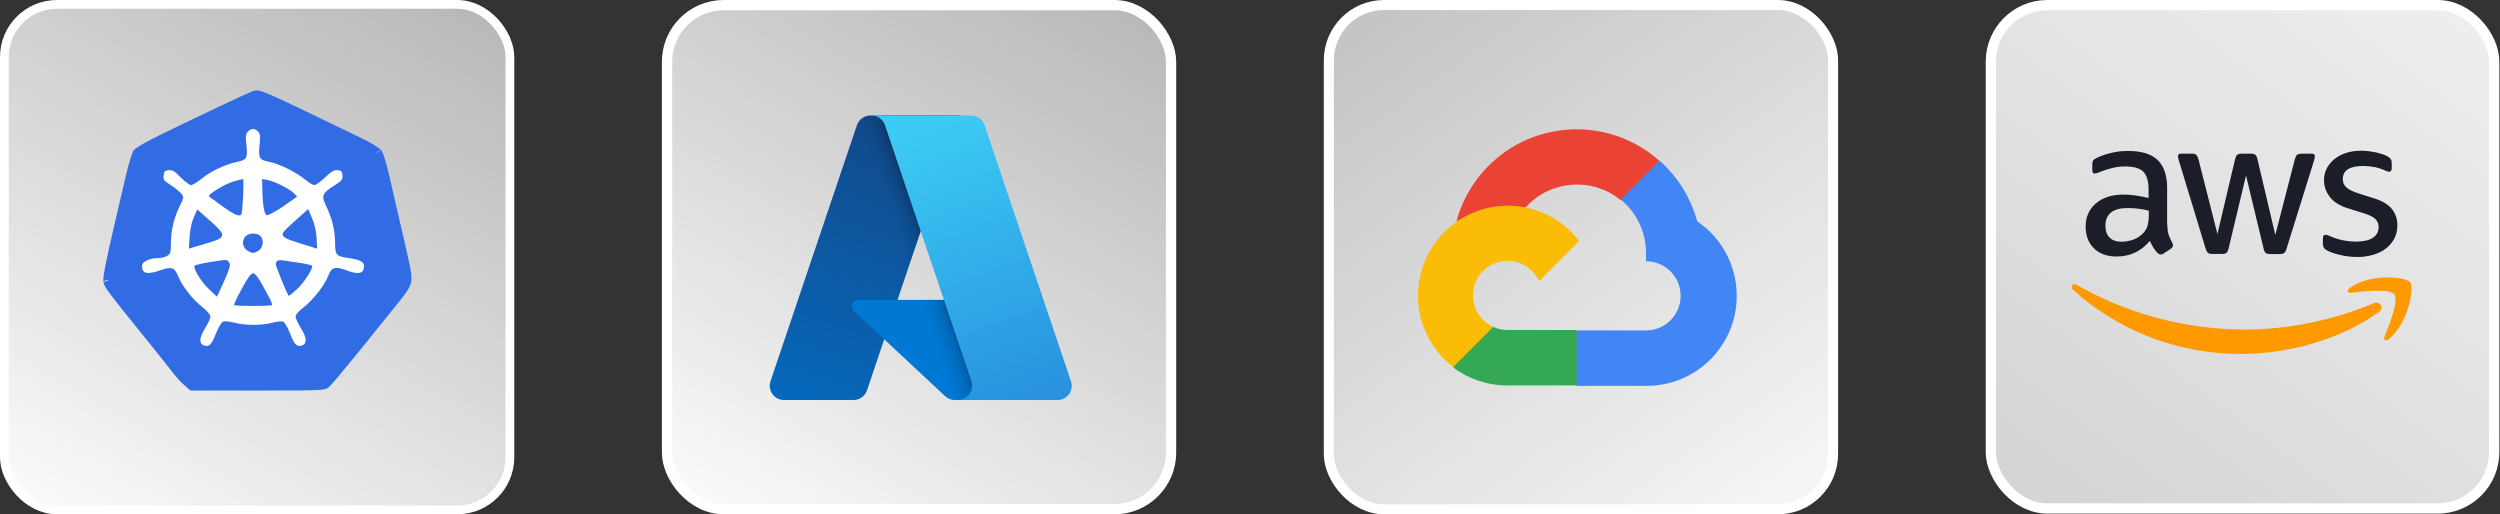 <svg width="525" height="108" viewBox="0 0 525 108" fill="none" xmlns="http://www.w3.org/2000/svg">
<rect x="0" y="0" width="525" height="108" fill="#333333" stroke="none"/>
<rect x="0.919" y="0.919" width="106.162" height="106.162" rx="11.055" fill="url(#paint0_linear_174_4858)" stroke="white" stroke-width="1.838"/>
<path d="M34.411 29.12L34.408 29.122C32.926 29.838 31.591 30.535 30.59 31.108C30.088 31.395 29.681 31.644 29.387 31.844C29.239 31.945 29.131 32.025 29.056 32.086C29.018 32.117 28.997 32.137 28.989 32.145L28.977 32.159C28.977 32.16 28.956 32.189 28.919 32.259C28.878 32.336 28.828 32.442 28.771 32.579C28.656 32.854 28.524 33.219 28.382 33.669C28.097 34.566 27.784 35.746 27.475 37.093C26.915 39.567 25.927 43.749 25.301 46.382C24.248 50.907 23.561 53.974 23.167 56.008C22.969 57.028 22.849 57.766 22.791 58.288C22.737 58.784 22.753 58.979 22.756 59.014C22.756 59.019 22.757 59.021 22.756 59.019L22.762 59.04L22.767 59.062C22.846 59.395 22.976 59.766 24.034 61.186C25.088 62.6 26.963 64.933 30.393 69.171L30.395 69.173L30.609 69.439C33.776 73.374 36.801 77.133 37.365 77.896C37.887 78.602 38.815 79.616 39.418 80.105L39.438 80.121L39.457 80.138L40.374 80.956H54.057C60.917 80.956 64.415 80.947 66.306 80.862C67.26 80.819 67.729 80.759 67.99 80.695C68.168 80.651 68.223 80.616 68.341 80.526C68.355 80.514 68.409 80.463 68.521 80.346C68.638 80.224 68.789 80.058 68.973 79.852C69.339 79.441 69.817 78.886 70.376 78.224C71.493 76.903 72.919 75.174 74.396 73.352C77.326 69.698 80.88 65.288 82.297 63.542L82.297 63.541C83.235 62.388 83.905 61.557 84.386 60.868C84.862 60.186 85.108 59.706 85.232 59.271C85.486 58.39 85.329 57.478 84.815 55.014C84.356 52.884 83.47 49.011 82.846 46.384L82.846 46.384L82.843 46.372C82.521 44.939 82.09 43.083 81.671 41.282C81.315 39.746 80.967 38.251 80.705 37.096C80.397 35.78 80.082 34.598 79.801 33.693C79.659 33.238 79.53 32.867 79.418 32.589C79.312 32.327 79.247 32.215 79.234 32.192C79.232 32.188 79.231 32.187 79.231 32.187L79.226 32.18C79.227 32.182 79.226 32.181 79.221 32.176C79.198 32.155 79.109 32.071 78.902 31.921C78.676 31.756 78.373 31.556 78.01 31.336C77.285 30.895 76.363 30.393 75.424 29.948L75.424 29.948L75.417 29.944L74.248 29.379C64.094 24.47 59.09 22.051 56.444 20.909C55.05 20.307 54.415 20.108 54.068 20.055C53.864 20.024 53.823 20.037 53.526 20.128C53.492 20.139 53.455 20.15 53.414 20.163C53.413 20.163 53.413 20.163 53.413 20.163C53.411 20.164 53.397 20.168 53.369 20.179C53.337 20.191 53.296 20.207 53.243 20.228C53.137 20.271 52.999 20.329 52.828 20.403C52.485 20.551 52.027 20.756 51.468 21.01C50.35 21.518 48.842 22.218 47.073 23.05C43.536 24.714 38.966 26.901 34.411 29.12Z" fill="#326CE5" stroke="#326CE5" stroke-width="2.114"/>
<path fill-rule="evenodd" clip-rule="evenodd" d="M54.538 30.151C54.697 28.619 54.634 28.108 54.187 27.629C53.516 26.895 52.75 26.895 52.047 27.661C51.6 28.172 51.537 28.619 51.728 30.183C52.047 33.217 51.888 33.568 49.717 34.015C47.258 34.525 44.065 36.058 42.213 37.623C41.383 38.293 40.457 38.868 40.138 38.868C39.819 38.868 38.829 38.133 37.967 37.272C36.658 35.931 36.211 35.675 35.413 35.739C34.582 35.835 34.455 35.994 34.359 36.857C34.263 37.782 34.423 37.974 35.86 38.868C36.754 39.411 37.711 40.241 38.063 40.656C38.627 41.441 38.606 41.485 37.787 43.184L37.743 43.274C36.53 45.733 35.891 48.478 35.891 51.065C35.891 52.917 35.796 53.268 35.189 53.683C34.806 53.97 33.912 54.194 33.241 54.194C31.39 54.194 29.825 54.96 29.825 55.854C29.825 57.483 30.91 57.738 33.688 56.748C36.051 55.95 36.658 56.141 37.424 58.025C38.318 60.164 40.361 62.782 42.437 64.443C43.523 65.305 44.193 66.103 44.193 66.486C44.193 66.838 43.682 67.955 43.044 68.977C41.83 70.924 41.766 72.138 42.788 72.521C43.874 72.936 44.48 72.361 45.31 70.126C45.789 68.913 46.428 67.764 46.747 67.604C47.162 67.38 47.897 67.444 49.174 67.764C51.505 68.37 55.017 68.37 57.252 67.764C58.401 67.476 59.167 67.412 59.551 67.604C59.838 67.764 60.477 68.913 60.955 70.126C61.786 72.361 62.392 72.936 63.478 72.521C64.5 72.138 64.436 70.924 63.222 68.977C62.584 67.955 62.073 66.838 62.073 66.486C62.073 66.071 62.743 65.305 63.797 64.507C65.841 62.91 68.171 59.877 68.938 57.898C69.608 56.109 70.406 55.886 72.673 56.748C75.323 57.738 76.441 57.483 76.441 55.886C76.441 54.96 75.579 54.513 73.184 54.194C70.598 53.811 70.374 53.587 70.374 51.033C70.374 48.51 69.736 45.796 68.523 43.338C67.437 41.103 67.629 40.592 70.151 38.996C71.811 37.91 72.003 37.718 71.907 36.825C71.843 35.994 71.652 35.803 70.917 35.739C70.183 35.643 69.672 35.962 68.299 37.239C67.341 38.133 66.351 38.868 66.032 38.868C65.745 38.868 64.883 38.389 64.18 37.782C62.201 36.154 58.784 34.462 56.645 34.015C54.378 33.568 54.218 33.249 54.538 30.151ZM49.27 38.038C47.354 38.549 43.523 40.847 43.906 41.262C43.924 41.275 43.988 41.321 44.089 41.396L44.326 41.571C44.836 41.947 45.747 42.62 46.747 43.338C49.206 45.126 50.323 45.605 50.674 44.998C50.994 44.52 51.281 37.591 51.026 37.623C50.866 37.623 50.068 37.814 49.27 38.038ZM56.07 45.19C55.496 45.094 55.144 43.115 55.081 39.443L55.049 37.591L56.102 37.782C57.571 38.038 60.86 39.666 61.69 40.56L62.392 41.294L59.519 43.306C57.922 44.392 56.358 45.254 56.07 45.19ZM40.681 45.669C40.234 46.691 39.914 48.255 39.819 49.756L39.659 52.214L43.107 51.193C47.929 49.756 47.929 49.628 42.565 44.998L41.415 43.977L40.681 45.669ZM59.423 48.893C59.487 48.67 60.732 47.456 62.137 46.212L64.723 43.913L65.521 45.796C66.064 47.01 66.383 48.446 66.479 49.915L66.607 52.214L63.191 51.16C59.838 50.139 59.104 49.724 59.423 48.893ZM51.377 49.851C50.674 50.905 51.058 52.182 52.207 52.789C53.037 53.204 53.229 53.204 54.059 52.789C55.144 52.214 55.528 50.841 54.857 49.788C54.187 48.766 52.079 48.798 51.377 49.851ZM40.904 55.79C41.032 55.63 42.469 55.311 44.033 55.056L44.513 54.978L44.525 54.977C46.952 54.581 47.467 54.497 47.768 54.713C47.848 54.77 47.912 54.849 47.993 54.947L47.998 54.953L48.056 55.024C48.503 55.598 48.344 56.237 46.62 60.037L45.566 62.303L43.906 60.739C42.181 59.111 40.425 56.237 40.904 55.79ZM58.337 54.705C58.114 54.8 57.922 55.151 57.922 55.471C57.922 55.982 60.285 61.761 60.636 62.144C60.7 62.176 61.498 61.538 62.392 60.707C63.829 59.366 65.585 56.684 65.585 55.854C65.585 55.694 64.34 55.407 62.807 55.183C61.243 54.96 59.71 54.736 59.359 54.672C59.18 54.64 58.968 54.632 58.778 54.641C58.595 54.649 58.431 54.673 58.337 54.705ZM49.174 64.06C49.078 63.964 49.78 62.399 50.77 60.643C52.016 58.312 52.718 57.387 53.133 57.387C53.516 57.387 54.123 58.089 54.921 59.526C56.837 62.942 57.284 63.868 57.092 64.06C56.837 64.315 49.397 64.315 49.174 64.06Z" fill="white"/>
<rect x="418.079" y="1.079" width="105.704" height="105.704" rx="11.865" fill="url(#paint1_linear_174_4858)" stroke="white" stroke-width="2.157"/>
<path fill-rule="evenodd" clip-rule="evenodd" d="M455.144 47.153C455.144 48.031 455.239 48.743 455.405 49.265C455.595 49.788 455.833 50.357 456.165 50.974C456.284 51.164 456.331 51.354 456.331 51.52C456.331 51.758 456.189 51.995 455.88 52.233L454.385 53.23C454.171 53.372 453.957 53.443 453.767 53.443C453.53 53.443 453.293 53.325 453.055 53.111C452.723 52.755 452.438 52.375 452.201 51.995C451.963 51.592 451.726 51.141 451.465 50.595C449.613 52.779 447.287 53.87 444.486 53.87C442.492 53.87 440.901 53.301 439.738 52.161C438.575 51.022 437.981 49.503 437.981 47.604C437.981 45.586 438.693 43.948 440.142 42.714C441.59 41.479 443.512 40.862 445.958 40.862C446.764 40.862 447.595 40.933 448.474 41.052C449.352 41.17 450.254 41.361 451.204 41.574V39.841C451.204 38.037 450.824 36.779 450.088 36.043C449.328 35.307 448.046 34.951 446.219 34.951C445.388 34.951 444.533 35.046 443.655 35.26C442.777 35.473 441.922 35.734 441.091 36.067C440.711 36.233 440.426 36.328 440.26 36.375C440.094 36.423 439.975 36.447 439.88 36.447C439.548 36.447 439.382 36.209 439.382 35.711V34.548C439.382 34.168 439.429 33.883 439.548 33.717C439.667 33.551 439.88 33.384 440.213 33.218C441.043 32.791 442.041 32.435 443.204 32.15C444.367 31.841 445.601 31.699 446.907 31.699C449.732 31.699 451.797 32.34 453.126 33.622C454.432 34.904 455.097 36.85 455.097 39.461V47.153H455.144ZM445.506 50.761C446.29 50.761 447.097 50.618 447.952 50.334C448.806 50.049 449.566 49.526 450.207 48.814C450.586 48.363 450.871 47.865 451.014 47.295C451.156 46.725 451.251 46.037 451.251 45.23V44.233C450.563 44.067 449.827 43.924 449.067 43.829C448.308 43.734 447.572 43.687 446.836 43.687C445.245 43.687 444.082 43.995 443.299 44.636C442.515 45.277 442.136 46.179 442.136 47.366C442.136 48.482 442.421 49.313 443.014 49.883C443.584 50.476 444.415 50.761 445.506 50.761ZM464.568 53.325C464.141 53.325 463.856 53.253 463.666 53.087C463.476 52.945 463.31 52.612 463.168 52.161L457.589 33.812C457.447 33.337 457.376 33.028 457.376 32.862C457.376 32.482 457.565 32.269 457.945 32.269H460.272C460.722 32.269 461.031 32.34 461.198 32.506C461.387 32.648 461.53 32.981 461.672 33.432L465.66 49.147L469.363 33.432C469.482 32.957 469.624 32.648 469.814 32.506C470.004 32.364 470.337 32.269 470.764 32.269H472.663C473.114 32.269 473.423 32.34 473.613 32.506C473.803 32.648 473.969 32.981 474.064 33.432L477.814 49.337L481.921 33.432C482.063 32.957 482.23 32.648 482.396 32.506C482.586 32.364 482.894 32.269 483.322 32.269H485.529C485.909 32.269 486.123 32.459 486.123 32.862C486.123 32.981 486.099 33.099 486.075 33.242C486.051 33.384 486.004 33.574 485.909 33.835L480.188 52.185C480.045 52.66 479.879 52.968 479.689 53.111C479.5 53.253 479.191 53.348 478.788 53.348H476.746C476.295 53.348 475.986 53.277 475.796 53.111C475.606 52.945 475.44 52.636 475.346 52.161L471.666 36.85L468.01 52.138C467.891 52.612 467.749 52.921 467.559 53.087C467.369 53.253 467.037 53.325 466.61 53.325H464.568ZM495.072 53.965C493.838 53.965 492.603 53.823 491.416 53.538C490.229 53.253 489.304 52.945 488.686 52.589C488.307 52.375 488.045 52.138 487.951 51.924C487.856 51.71 487.808 51.473 487.808 51.259V50.049C487.808 49.55 487.998 49.313 488.354 49.313C488.497 49.313 488.639 49.337 488.781 49.384C488.924 49.431 489.137 49.526 489.375 49.621C490.182 49.977 491.06 50.262 491.986 50.452C492.936 50.642 493.861 50.737 494.811 50.737C496.306 50.737 497.47 50.476 498.276 49.954C499.084 49.431 499.511 48.672 499.511 47.699C499.511 47.034 499.297 46.488 498.87 46.037C498.443 45.586 497.636 45.182 496.472 44.803L493.031 43.734C491.298 43.188 490.016 42.381 489.232 41.313C488.449 40.269 488.045 39.105 488.045 37.871C488.045 36.874 488.259 35.996 488.686 35.236C489.113 34.476 489.683 33.812 490.396 33.289C491.108 32.743 491.915 32.34 492.864 32.055C493.814 31.77 494.811 31.651 495.855 31.651C496.377 31.651 496.924 31.675 497.446 31.746C497.992 31.818 498.49 31.913 498.989 32.008C499.463 32.126 499.914 32.245 500.342 32.387C500.769 32.53 501.102 32.672 501.339 32.815C501.671 33.005 501.909 33.194 502.051 33.408C502.194 33.598 502.265 33.859 502.265 34.191V35.307C502.265 35.806 502.075 36.067 501.719 36.067C501.529 36.067 501.22 35.972 500.817 35.782C499.464 35.165 497.944 34.856 496.259 34.856C494.906 34.856 493.838 35.07 493.102 35.521C492.366 35.972 491.986 36.66 491.986 37.633C491.986 38.298 492.223 38.868 492.698 39.319C493.173 39.77 494.051 40.221 495.309 40.625L498.68 41.693C500.389 42.239 501.624 42.998 502.36 43.972C503.096 44.945 503.452 46.061 503.452 47.295C503.452 48.316 503.238 49.242 502.834 50.049C502.407 50.856 501.837 51.568 501.102 52.138C500.366 52.731 499.487 53.158 498.467 53.467C497.398 53.799 496.283 53.965 495.072 53.965Z" fill="#1B1D28"/>
<path fill-rule="evenodd" clip-rule="evenodd" d="M499.558 65.502C491.749 71.271 480.402 74.333 470.645 74.333C456.972 74.333 444.652 69.277 435.347 60.873C434.61 60.209 435.275 59.307 436.154 59.829C446.219 65.668 458.634 69.205 471.476 69.205C480.141 69.205 489.66 67.401 498.419 63.698C499.725 63.105 500.841 64.553 499.558 65.502ZM502.811 61.799C501.814 60.517 496.212 61.182 493.672 61.49C492.912 61.586 492.793 60.921 493.482 60.422C497.944 57.289 505.279 58.191 506.134 59.235C506.989 60.304 505.897 67.639 501.719 71.152C501.078 71.698 500.461 71.413 500.745 70.701C501.695 68.351 503.808 63.057 502.811 61.799Z" fill="#FF9900"/>
<rect x="140.08" y="1.08" width="105.84" height="105.84" rx="11.881" fill="url(#paint2_linear_174_4858)" stroke="white" stroke-width="2.16"/>
<path d="M182.787 24.255H201.551L182.072 81.969C181.872 82.562 181.491 83.078 180.983 83.443C180.474 83.808 179.864 84.004 179.238 84.004H164.635C164.161 84.004 163.693 83.891 163.271 83.675C162.849 83.459 162.485 83.145 162.208 82.76C161.932 82.374 161.751 81.929 161.681 81.46C161.61 80.991 161.653 80.512 161.804 80.062L179.952 26.29C180.152 25.697 180.534 25.181 181.042 24.816C181.551 24.451 182.161 24.255 182.787 24.255Z" fill="url(#paint3_linear_174_4858)"/>
<path d="M210.054 62.966H180.299C180.022 62.965 179.752 63.048 179.523 63.204C179.294 63.359 179.118 63.58 179.016 63.837C178.915 64.095 178.893 64.377 178.954 64.647C179.015 64.916 179.156 65.162 179.359 65.35L198.479 83.196C199.035 83.716 199.768 84.004 200.53 84.004H217.378L210.054 62.966Z" fill="#0078D4"/>
<path d="M182.787 24.255C182.154 24.253 181.537 24.453 181.026 24.826C180.515 25.199 180.136 25.726 179.946 26.33L161.827 80.013C161.665 80.465 161.614 80.948 161.679 81.423C161.743 81.897 161.921 82.35 162.197 82.741C162.473 83.133 162.84 83.452 163.266 83.672C163.691 83.892 164.164 84.006 164.643 84.004H179.623C180.181 83.905 180.702 83.659 181.134 83.292C181.566 82.924 181.892 82.449 182.08 81.915L185.694 71.266L198.6 83.304C199.141 83.751 199.82 83.999 200.522 84.004H217.308L209.945 62.966L188.484 62.971L201.619 24.255H182.787Z" fill="url(#paint4_linear_174_4858)"/>
<path d="M206.754 26.287C206.554 25.695 206.173 25.18 205.665 24.816C205.158 24.451 204.548 24.255 203.923 24.255H183.011C183.636 24.255 184.245 24.451 184.753 24.816C185.261 25.18 185.641 25.695 185.841 26.287L203.99 80.062C204.142 80.511 204.184 80.99 204.114 81.46C204.044 81.929 203.863 82.374 203.586 82.76C203.31 83.145 202.945 83.459 202.523 83.676C202.101 83.892 201.634 84.005 201.159 84.005H222.072C222.547 84.005 223.014 83.892 223.436 83.675C223.858 83.459 224.222 83.145 224.499 82.759C224.775 82.374 224.956 81.928 225.026 81.459C225.097 80.99 225.054 80.511 224.902 80.062L206.754 26.287Z" fill="url(#paint5_linear_174_4858)"/>
<rect x="279.055" y="1.055" width="105.891" height="105.891" rx="11.6" fill="url(#paint6_linear_174_4858)" stroke="white" stroke-width="2.109"/>
<path d="M340.253 41.989H342.294L348.112 36.171L348.397 33.7C337.569 24.142 321.044 25.175 311.486 36.002C308.83 39.008 306.906 42.588 305.853 46.461C306.5 46.196 307.219 46.151 307.894 46.34L319.529 44.42C319.529 44.42 320.12 43.44 320.429 43.5C325.604 37.815 334.315 37.152 340.293 41.989H340.253Z" fill="#EA4335"/>
<path d="M356.401 46.461C355.063 41.535 352.319 37.107 348.502 33.724L340.338 41.888C343.785 44.705 345.749 48.952 345.665 53.403V54.854C349.679 54.854 352.933 58.108 352.933 62.122C352.933 66.136 349.679 69.39 345.665 69.39H331.129L329.678 70.861V79.579L331.129 81.029H345.665C356.103 81.11 364.633 72.713 364.713 62.275C364.762 55.934 361.64 50.004 356.401 46.461Z" fill="#4285F4"/>
<path d="M316.572 80.938H331.109V69.302H316.572C315.536 69.302 314.515 69.077 313.571 68.647L311.53 69.282L305.672 75.1L305.162 77.141C308.445 79.624 312.454 80.958 316.572 80.938Z" fill="#34A853"/>
<path d="M316.572 43.194C306.13 43.255 297.721 51.768 297.781 62.211C297.817 68.04 300.537 73.529 305.162 77.081L313.591 68.651C309.935 67 308.308 62.693 309.959 59.037C311.61 55.38 315.917 53.753 319.574 55.404C321.185 56.132 322.474 57.425 323.206 59.037L331.635 50.607C328.051 45.914 322.474 43.17 316.572 43.194Z" fill="#FBBC05"/>
<defs>
<linearGradient id="paint0_linear_174_4858" x1="27" y1="129.316" x2="129.316" y2="-46.895" gradientUnits="userSpaceOnUse">
<stop stop-color="white"/>
<stop offset="1" stop-color="white" stop-opacity="0.52"/>
</linearGradient>
<linearGradient id="paint1_linear_174_4858" x1="297.274" y1="373.201" x2="607.915" y2="-37.752" gradientUnits="userSpaceOnUse">
<stop stop-color="white" stop-opacity="0.52"/>
<stop offset="1" stop-color="white"/>
</linearGradient>
<linearGradient id="paint2_linear_174_4858" x1="166" y1="129.316" x2="268.316" y2="-46.895" gradientUnits="userSpaceOnUse">
<stop stop-color="white"/>
<stop offset="1" stop-color="white" stop-opacity="0.52"/>
</linearGradient>
<linearGradient id="paint3_linear_174_4858" x1="189.626" y1="28.683" x2="170.139" y2="86.252" gradientUnits="userSpaceOnUse">
<stop stop-color="#114A8B"/>
<stop offset="1" stop-color="#0669BC"/>
</linearGradient>
<linearGradient id="paint4_linear_174_4858" x1="195.713" y1="55.512" x2="191.206" y2="57.036" gradientUnits="userSpaceOnUse">
<stop stop-opacity="0.3"/>
<stop offset="0.071" stop-opacity="0.2"/>
<stop offset="0.321" stop-opacity="0.1"/>
<stop offset="0.623" stop-opacity="0.05"/>
<stop offset="1" stop-opacity="0"/>
</linearGradient>
<linearGradient id="paint5_linear_174_4858" x1="193.234" y1="27.004" x2="214.625" y2="83.993" gradientUnits="userSpaceOnUse">
<stop stop-color="#3CCBF4"/>
<stop offset="1" stop-color="#2892DF"/>
</linearGradient>
<linearGradient id="paint6_linear_174_4858" x1="398.247" y1="121.361" x2="243.485" y2="-97.979" gradientUnits="userSpaceOnUse">
<stop stop-color="white"/>
<stop offset="1" stop-color="white" stop-opacity="0.52"/>
</linearGradient>
</defs>
</svg>
